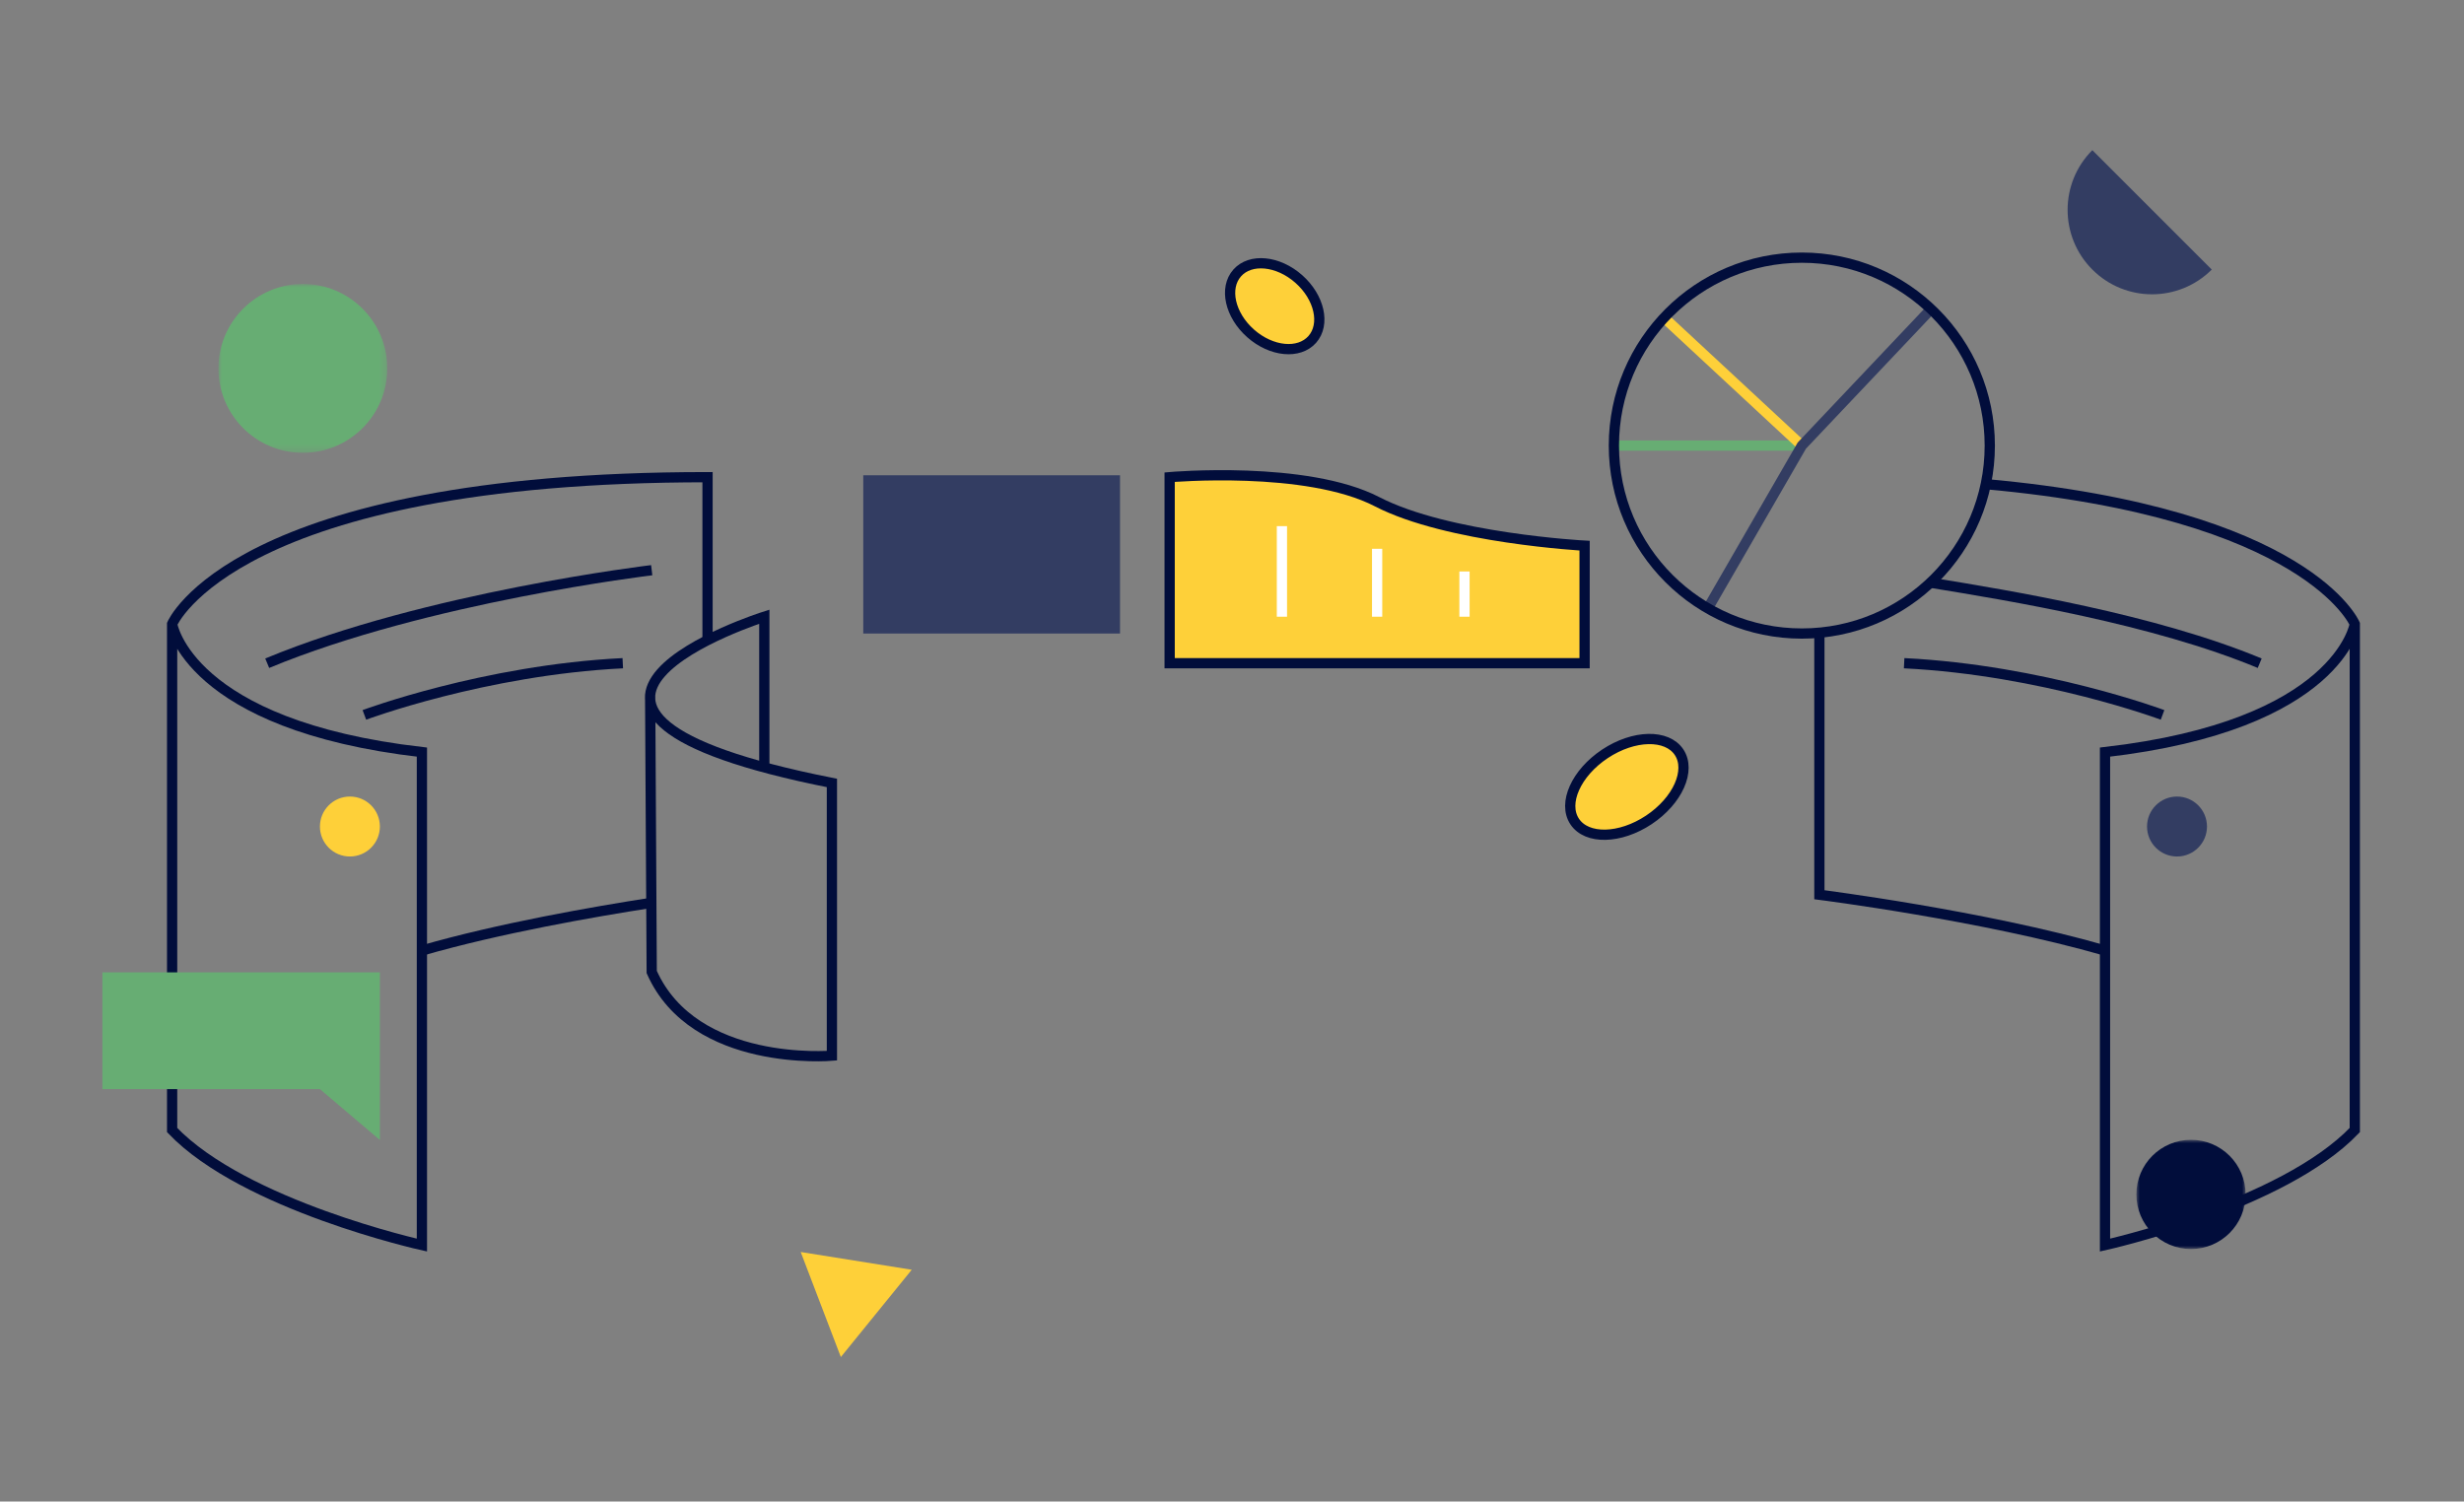 <?xml version="1.0" encoding="UTF-8"?>
<svg width="361px" height="220px" viewBox="0 0 361 220" version="1.1" xmlns="http://www.w3.org/2000/svg" xmlns:xlink="http://www.w3.org/1999/xlink">
    <rect x="0" y="0" width="361" height="220" fill="#808080" stroke="none"/>
    <title>visual</title>
    <defs>
        <polygon id="path-1" points="0 0 24.743 0 24.743 24.742 0 24.742"></polygon>
        <polygon id="path-3" points="0 0 16 0 16 16 0 16"></polygon>
    </defs>
    <g id="bet4fun-Desk-HP" stroke="none" stroke-width="1" fill="none" fill-rule="evenodd">
        <g id="1440-bet4fun_hp-no-logged" transform="translate(-931, -498)">
            <g id="hero" transform="translate(0, 80)">
                <g id="slider-3" transform="translate(931, 217)">
                    <g id="visual" transform="translate(0, 201)">
                        <rect id="Rectangle-Copy-26" x="0" y="0" width="361" height="220"></rect>
                        <g id="shapes" transform="translate(32, 22)">
                            <g id="Group-39" transform="translate(0, 19.605)">
                                <mask id="mask-2" fill="white">
                                    <use xlink:href="#path-1"></use>
                                </mask>
                                <g id="Clip-38"></g>
                                <path d="M24.743,12.371 C24.743,5.538 19.204,8.52651283e-14 12.372,8.52651283e-14 C5.539,8.52651283e-14 -0,5.538 -0,12.371 C-0,19.204 5.539,24.742 12.372,24.742 C19.204,24.742 24.743,19.204 24.743,12.371" id="Fill-37" fill="#67AD73" mask="url(#mask-2)"></path>
                            </g>
                            <g id="Group-39-Copy" transform="translate(281, 145)">
                                <mask id="mask-4" fill="white">
                                    <use xlink:href="#path-3"></use>
                                </mask>
                                <g id="Clip-38"></g>
                                <path d="M16,8 C16,3.581 12.418,0 8,0 C3.582,0 0,3.581 0,8 C0,12.419 3.582,16 8,16 C12.418,16 16,12.419 16,8" id="Fill-37" fill="#010D3B" mask="url(#mask-4)"></path>
                            </g>
                            <path d="M274.548,0 C269.717,4.831 269.717,12.664 274.548,17.496 C279.379,22.327 287.212,22.327 292.044,17.496 L274.548,0 Z" id="Fill-40" fill="#333D62"></path>
                            <polygon id="Fill-42" fill="#FED039" points="101.579 164.037 85.31 161.436 91.192 176.826"></polygon>
                        </g>
                        <g id="imgs" transform="translate(15, 37.75)">
                            <line x1="221.45" y1="27.536" x2="248.986" y2="27.536" id="Stroke-1" stroke="#67AD73" stroke-width="1.5"></line>
                            <line x1="248.986" y1="27.536" x2="228.828" y2="8.821" id="Stroke-2" stroke="#FED039" stroke-width="1.5"></line>
                            <polyline id="Stroke-3" stroke="#333D62" stroke-width="1.5" points="267.897 7.556 248.986 27.536 235.218 51.378"></polyline>
                            <g id="Group-44">
                                <path d="M80.483,94.518 C71.909,95.847 58.135,98.258 46.813,101.52" id="Stroke-4" stroke="#010D3B" stroke-width="1.5"></path>
                                <path d="M10.218,53.667 C10.218,53.667 12.537,68.51 46.813,72.446 L46.813,144.673 C46.813,144.673 20.811,138.895 10.218,127.82 L10.218,53.667 C10.218,53.667 19.304,32.163 88.661,32.163 L88.661,56.044" id="Stroke-6" stroke="#010D3B" stroke-width="1.5"></path>
                                <path d="M40.656,83.348 C40.656,80.923 38.69,78.956 36.264,78.956 C33.839,78.956 31.873,80.923 31.873,83.348 C31.873,85.773 33.839,87.74 36.264,87.74 C38.69,87.74 40.656,85.773 40.656,83.348" id="Fill-8" fill="#FED039"></path>
                                <path d="M80.483,45.792 C80.483,45.792 47.47,49.729 24.149,59.421" id="Stroke-10" stroke="#010D3B" stroke-width="1.5"></path>
                                <path d="M38.385,66.993 C38.385,66.993 55.928,60.431 76.243,59.421" id="Stroke-12" stroke="#010D3B" stroke-width="1.5"></path>
                                <path d="M251.558,55.072 L251.558,93.343 C251.558,93.343 275.536,96.372 293.406,101.52" id="Stroke-14" stroke="#010D3B" stroke-width="1.5"></path>
                                <path d="M330,53.667 C330,53.667 327.681,68.51 293.405,72.446 L293.405,144.673 C293.405,144.673 319.407,138.895 330,127.82 L330,53.667 C330,53.667 323.15,37.454 275.94,33.184" id="Stroke-16" stroke="#010D3B" stroke-width="1.5"></path>
                                <path d="M299.562,83.348 C299.562,80.923 301.528,78.956 303.954,78.956 C306.379,78.956 308.345,80.923 308.345,83.348 C308.345,85.773 306.379,87.74 303.954,87.74 C301.528,87.74 299.562,85.773 299.562,83.348" id="Fill-18" fill="#333D62"></path>
                                <path d="M267.897,47.632 C279.393,49.511 300.482,52.944 316.068,59.421" id="Stroke-20" stroke="#010D3B" stroke-width="1.5"></path>
                                <path d="M301.834,66.993 C301.834,66.993 284.291,60.431 263.975,59.421" id="Stroke-22" stroke="#010D3B" stroke-width="1.5"></path>
                                <path d="M276.522,27.536 C276.522,12.328 264.194,0 248.986,0 C233.779,0 221.45,12.328 221.45,27.536 C221.45,42.744 233.779,55.072 248.986,55.072 C264.194,55.072 276.522,42.744 276.522,27.536 Z" id="Stroke-24" stroke="#010D3B" stroke-width="1.5"></path>
                                <path d="M156.365,32.163 L156.365,59.421 L217.158,59.421 L217.158,42.198 C217.158,42.198 197.132,41.125 186.762,35.761 C176.391,30.397 156.365,32.163 156.365,32.163" id="Fill-26" fill="#FED039"></path>
                                <path d="M156.365,32.163 L156.365,59.421 L217.158,59.421 L217.158,42.198 C217.158,42.198 197.132,41.125 186.762,35.761 C176.391,30.397 156.365,32.163 156.365,32.163 Z" id="Stroke-28" stroke="#010D3B" stroke-width="1.5"></path>
                                <line x1="172.815" y1="39.337" x2="172.815" y2="52.607" id="Stroke-30" stroke="#FFFFFF" stroke-width="1.5"></line>
                                <line x1="186.762" y1="42.657" x2="186.762" y2="52.607" id="Stroke-32" stroke="#FFFFFF" stroke-width="1.5"></line>
                                <line x1="199.562" y1="45.977" x2="199.562" y2="52.608" id="Stroke-34" stroke="#FFFFFF" stroke-width="1.5"></line>
                                <polygon id="Fill-36" fill="#333D62" points="111.475 55.072 149.094 55.072 149.094 31.885 111.475 31.885"></polygon>
                                <polygon id="Fill-38" fill="#67AD73" points="40.656 104.717 40.656 129.277 31.873 121.826 0 121.826 0 104.717"></polygon>
                                <path d="M80.254,64.126 L80.483,104.66 C86.698,118.688 106.882,116.926 106.882,116.926 L106.882,76.964 C53.397,66.372 96.978,52.607 96.978,52.607 L96.978,74.683" id="Stroke-39" stroke="#010D3B" stroke-width="1.5"></path>
                                <path d="M231.004,72.463 C232.778,75.136 230.791,79.576 226.566,82.379 C222.341,85.183 217.478,85.288 215.704,82.614 C213.93,79.941 215.917,75.501 220.142,72.698 C224.367,69.895 229.23,69.79 231.004,72.463" id="Fill-40" fill="#FED039"></path>
                                <path d="M231.004,72.463 C232.778,75.136 230.791,79.576 226.566,82.379 C222.341,85.183 217.478,85.288 215.704,82.614 C213.93,79.941 215.917,75.501 220.142,72.698 C224.367,69.895 229.23,69.79 231.004,72.463 Z" id="Stroke-41" stroke="#010D3B" stroke-width="1.5"></path>
                                <path d="M175.286,3.124 C178.324,5.811 179.208,9.776 177.26,11.978 C175.311,14.181 171.269,13.788 168.23,11.101 C165.192,8.414 164.308,4.449 166.257,2.247 C168.205,0.044 172.248,0.437 175.286,3.124" id="Fill-42" fill="#FED039"></path>
                                <path d="M175.286,3.124 C178.324,5.811 179.208,9.776 177.26,11.978 C175.311,14.181 171.269,13.788 168.23,11.101 C165.192,8.414 164.308,4.449 166.257,2.247 C168.205,0.044 172.248,0.437 175.286,3.124 Z" id="Stroke-43" stroke="#010D3B" stroke-width="1.5"></path>
                            </g>
                        </g>
                    </g>
                </g>
            </g>
        </g>
    </g>
</svg>